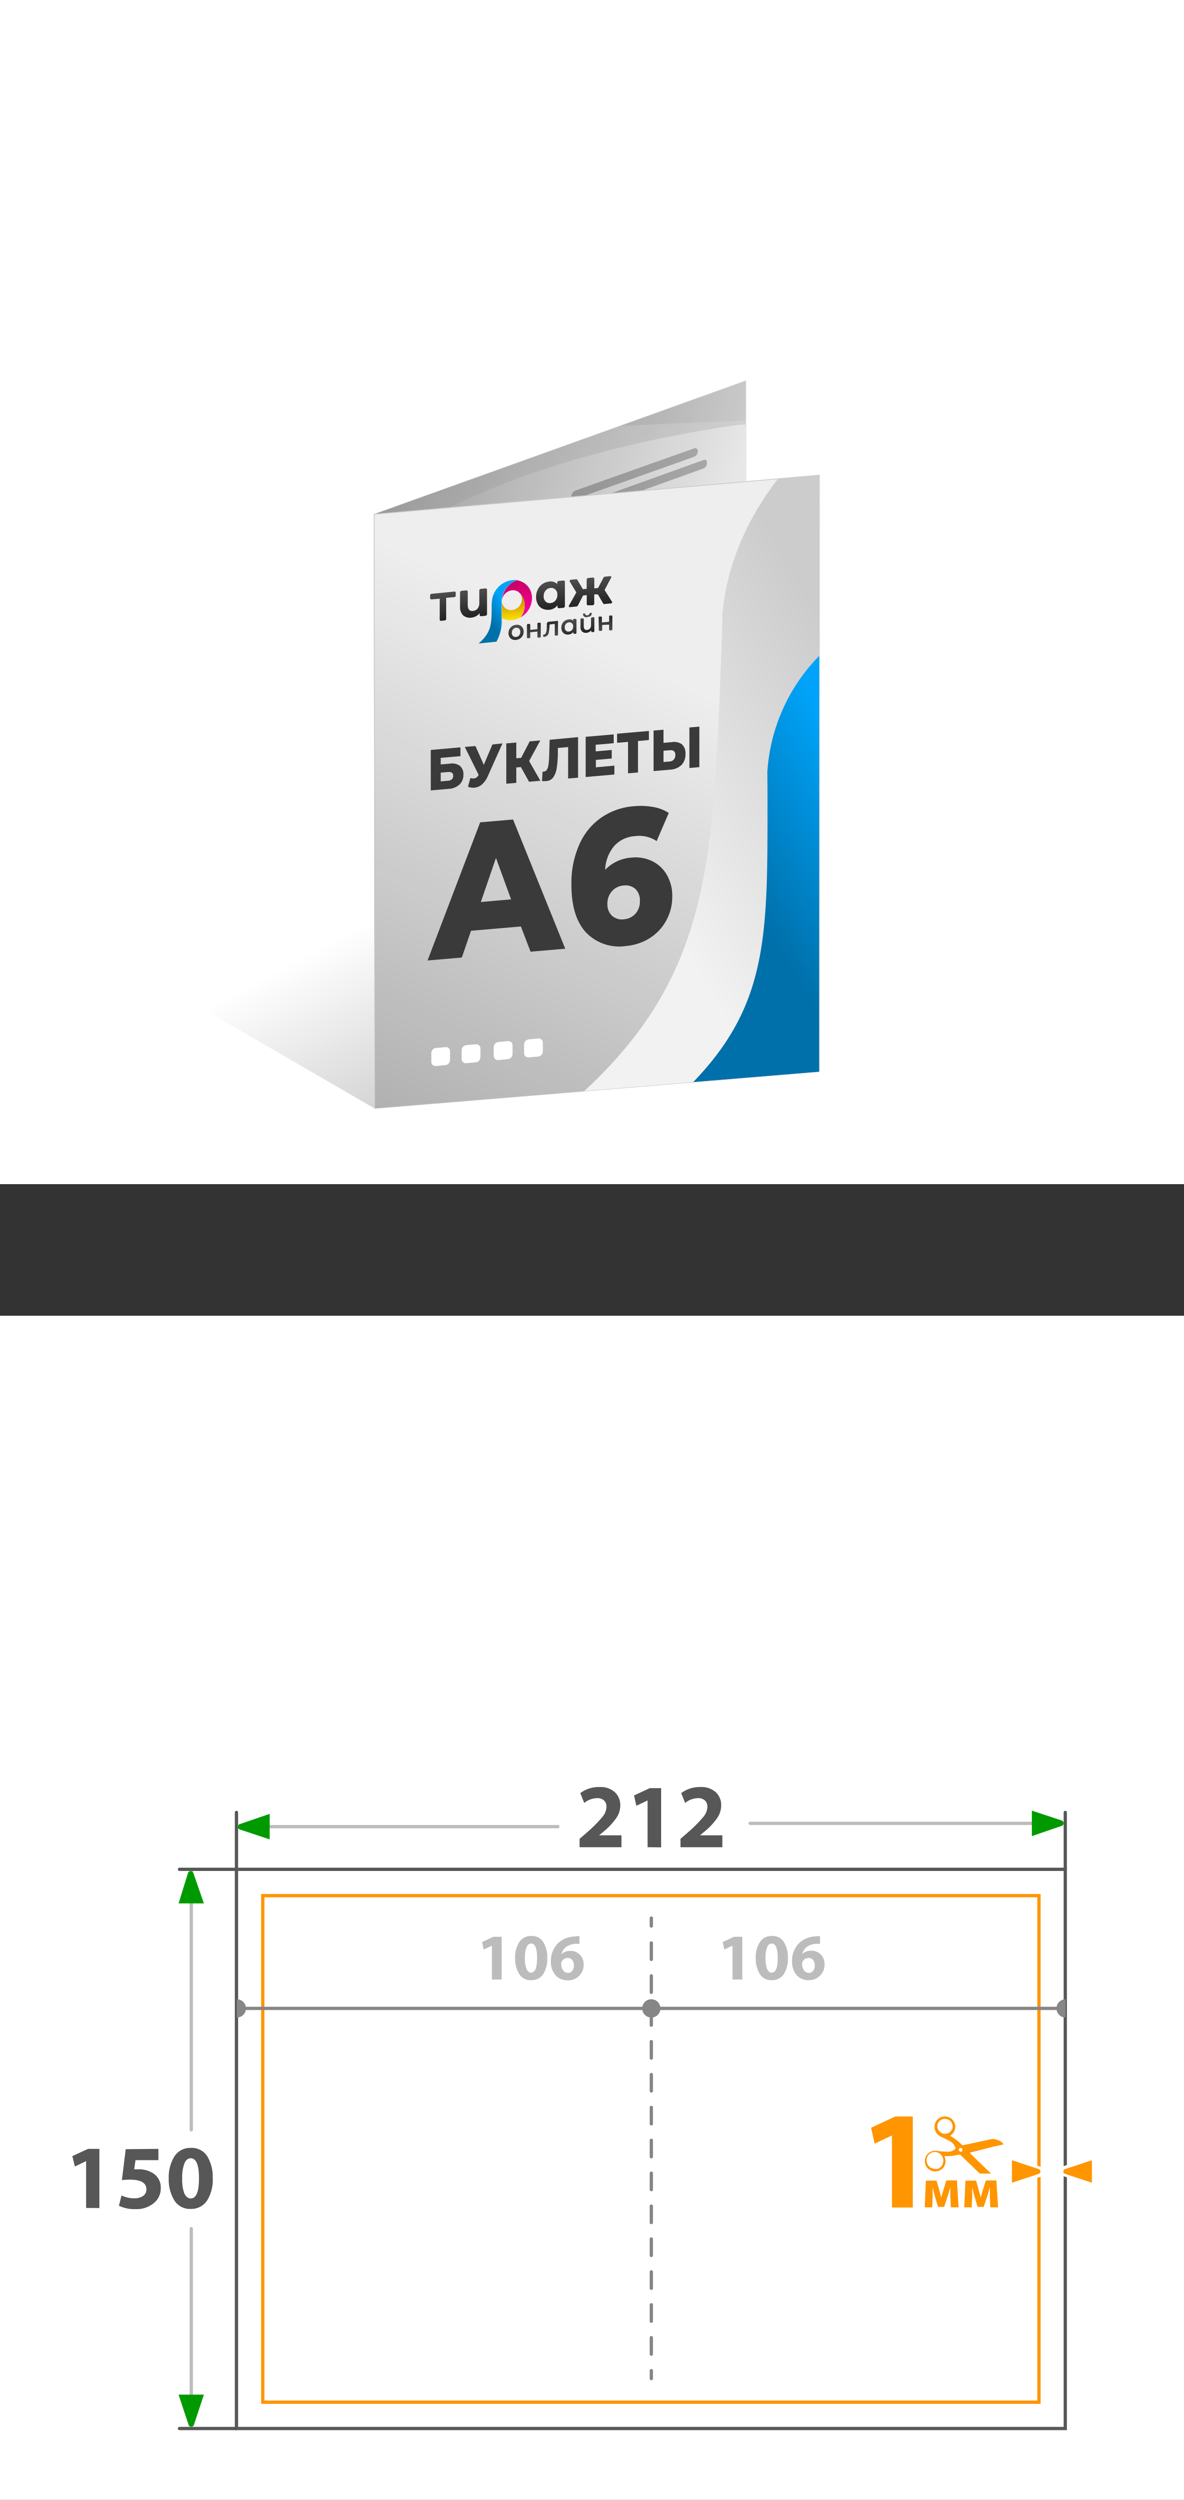 <svg xmlns="http://www.w3.org/2000/svg" xmlns:xlink="http://www.w3.org/1999/xlink" viewBox="0 0 180 380"><rect x="0" y="0" width="180" height="380" fill="#333333" stroke="none"/><defs><style>.cls-1,.cls-27,.cls-30,.cls-31,.cls-36,.cls-38,.cls-39{fill:none;}.cls-2,.cls-32{fill:#fff;}.cls-3{fill:url(#Безымянный_градиент_115);}.cls-11,.cls-4,.cls-5{fill:#eee;}.cls-11,.cls-12,.cls-4{stroke:#ccc;}.cls-11,.cls-12,.cls-27,.cls-30,.cls-31,.cls-32,.cls-36,.cls-38,.cls-39,.cls-4{stroke-miterlimit:10;}.cls-4{stroke-width:0.11px;}.cls-6{fill:#b2b2b2;}.cls-7{clip-path:url(#clip-path);}.cls-8{fill:url(#Безымянный_градиент_317);}.cls-9{fill:url(#Безымянный_градиент_317-2);}.cls-10{fill:url(#Безымянный_градиент_188);}.cls-11{stroke-width:0.11px;}.cls-12{stroke-width:0.09px;fill:url(#Безымянный_градиент_36);}.cls-13{clip-path:url(#clip-path-2);}.cls-14,.cls-15,.cls-17,.cls-18,.cls-19,.cls-26{fill-rule:evenodd;}.cls-14{fill:url(#Безымянный_градиент_73);}.cls-15{fill:url(#Безымянный_градиент_8);}.cls-16{fill:#3a3a3a;}.cls-17{fill:url(#Безымянный_градиент_9);}.cls-18{fill:url(#Безымянный_градиент_10);}.cls-19{fill:url(#Безымянный_градиент_8-2);}.cls-20{fill:url(#Безымянный_градиент_7);}.cls-21{fill:url(#Безымянный_градиент_7-2);}.cls-22{fill:url(#Безымянный_градиент_7-3);}.cls-23{fill:url(#Безымянный_градиент_7-4);}.cls-24{fill:url(#Безымянный_градиент_7-5);}.cls-25{fill:url(#Безымянный_градиент_7-6);}.cls-26{fill:url(#Безымянный_градиент_7-7);}.cls-27{stroke:#bcbcbc;}.cls-27,.cls-30,.cls-36,.cls-38,.cls-39{stroke-linecap:round;}.cls-27,.cls-30,.cls-31,.cls-32,.cls-36,.cls-38,.cls-39{stroke-width:0.5px;}.cls-28{fill:#575757;}.cls-29{fill:#009a00;}.cls-30{stroke:#575757;}.cls-31{stroke:#585858;}.cls-32{stroke:#ff9500;}.cls-33{fill:#ff9500;}.cls-34{clip-path:url(#clip-path-3);}.cls-35{fill:#bcbcbc;}.cls-36{stroke:#868686;}.cls-37{fill:#868686;}.cls-38,.cls-39{stroke:#858585;}.cls-39{stroke-dasharray:2.5 2.5;}</style><linearGradient id="Безымянный_градиент_115" x1="65.03" y1="135.36" x2="93.66" y2="189.71" gradientUnits="userSpaceOnUse"><stop offset="0" stop-opacity="0"/><stop offset="1" stop-opacity="0.4"/></linearGradient><clipPath id="clip-path"><polygon class="cls-1" points="113.38 148.4 57 168.47 56.88 78.17 113.38 57.9 113.38 148.4"/></clipPath><linearGradient id="Безымянный_градиент_317" x1="-18193.94" y1="6053.24" x2="-18319.62" y2="6035.23" gradientTransform="matrix(-0.78, 0.64, 0.32, 0.88, -16055.15, 6413.43)" gradientUnits="userSpaceOnUse"><stop offset="0" stop-color="#cbcbcb"/><stop offset="0.31" stop-color="#cecece"/><stop offset="0.56" stop-color="#d9d9d9"/><stop offset="0.8" stop-color="#eaeaea"/><stop offset="1" stop-color="#fff"/></linearGradient><linearGradient id="Безымянный_градиент_317-2" x1="129.97" y1="7292.21" x2="-54.98" y2="7363.61" gradientTransform="matrix(0.73, -0.76, 0.43, 0.78, -3057.89, -5630.95)" xlink:href="#Безымянный_градиент_317"/><linearGradient id="Безымянный_градиент_188" x1="102.22" y1="118.75" x2="41.63" y2="98.97" gradientUnits="userSpaceOnUse"><stop offset="0" stop-opacity="0"/><stop offset="0.97" stop-opacity="0.37"/><stop offset="1" stop-opacity="0.4"/></linearGradient><linearGradient id="Безымянный_градиент_36" x1="99.55" y1="101.95" x2="46.94" y2="212.58" xlink:href="#Безымянный_градиент_115"/><clipPath id="clip-path-2"><polygon class="cls-1" points="56.88 78.17 124.55 72.23 124.53 162.9 57 168.47 56.88 78.17"/></clipPath><linearGradient id="Безымянный_градиент_73" x1="168.47" y1="4103.56" x2="118.24" y2="4075.52" gradientTransform="matrix(1.01, -0.1, 0.03, -1, -151.65, 4206.9)" gradientUnits="userSpaceOnUse"><stop offset="0.3" stop-color="#ccc"/><stop offset="1" stop-color="#f2f2f2"/></linearGradient><linearGradient id="Безымянный_градиент_8" x1="143.5" y1="4082.47" x2="114.98" y2="4066.54" gradientTransform="matrix(1, -0.1, 0, -1, 0, 4216.56)" gradientUnits="userSpaceOnUse"><stop offset="0.3" stop-color="#00a3f9"/><stop offset="1" stop-color="#0070aa"/></linearGradient><linearGradient id="Безымянный_градиент_9" x1="78.6" y1="4120.49" x2="78.6" y2="4114.69" gradientTransform="matrix(1, -0.1, 0, -1, 0, 4216.56)" gradientUnits="userSpaceOnUse"><stop offset="0" stop-color="#c80060"/><stop offset="1" stop-color="#ff00a8"/></linearGradient><linearGradient id="Безымянный_градиент_10" x1="78.05" y1="4119.5" x2="78.05" y2="4114.4" gradientTransform="matrix(1, -0.1, 0, -1, 0, 4216.56)" gradientUnits="userSpaceOnUse"><stop offset="0" stop-color="#b05500"/><stop offset="1" stop-color="#ffe600"/></linearGradient><linearGradient id="Безымянный_градиент_8-2" x1="78.15" y1="4116.96" x2="74.58" y2="4114.97" xlink:href="#Безымянный_градиент_8"/><linearGradient id="Безымянный_градиент_7" x1="78.46" y1="1008.61" x2="78.46" y2="1005.58" gradientTransform="matrix(1, -0.1, 0, 1, 0, -902.69)" gradientUnits="userSpaceOnUse"><stop offset="0" stop-color="#222"/><stop offset="1" stop-color="#4d4d4d"/></linearGradient><linearGradient id="Безымянный_градиент_7-2" x1="81.16" y1="4114.38" x2="81.16" y2="4111.35" gradientTransform="matrix(1, -0.1, 0, -1, 0, 4216.56)" xlink:href="#Безымянный_градиент_7"/><linearGradient id="Безымянный_градиент_7-3" x1="83.7" y1="4114.38" x2="83.7" y2="4111.35" gradientTransform="matrix(1, -0.1, 0, -1, 0, 4216.56)" xlink:href="#Безымянный_градиент_7"/><linearGradient id="Безымянный_градиент_7-4" x1="86.49" y1="1008.61" x2="86.49" y2="1005.58" xlink:href="#Безымянный_градиент_7"/><linearGradient id="Безымянный_градиент_7-5" x1="89.3" y1="1007.89" x2="89.3" y2="1004.85" xlink:href="#Безымянный_градиент_7"/><linearGradient id="Безымянный_градиент_7-6" x1="92.09" y1="4114.38" x2="92.09" y2="4111.35" gradientTransform="matrix(1, -0.1, 0, -1, 0, 4216.56)" xlink:href="#Безымянный_градиент_7"/><linearGradient id="Безымянный_градиент_7-7" x1="79.2" y1="1003.81" x2="79.2" y2="999.52" xlink:href="#Безымянный_градиент_7"/><clipPath id="clip-path-3"><rect class="cls-1" x="138.73" y="321.66" width="13.95" height="8.74"/></clipPath></defs><g id="Слой_2" data-name="Слой 2"><g id="Слой_1-2" data-name="Слой 1"><rect class="cls-2" width="180" height="180"/><polygon class="cls-3" points="105.2 129.38 105.16 111.48 17.83 60.22 17.83 145.82 56.91 168.47 124.53 162.9 105.2 129.38"/><polygon class="cls-4" points="56.88 78.17 113.38 57.9 113.31 147.08 57 168.47 56.88 78.17"/><polygon class="cls-5" points="113.38 148.4 57 168.47 56.88 78.17 113.38 57.9 113.38 148.4"/><path class="cls-6" d="M105.51,69.44,87.44,75.87c-.31.11-.56-.09-.56-.44h0a1,1,0,0,1,.56-.85l18.07-6.42a.41.41,0,0,1,.57.44h0A.93.93,0,0,1,105.51,69.44Z"/><path class="cls-6" d="M107,71.19,87.35,78.25c-.26.09-.47-.07-.47-.37v-.21a.77.77,0,0,1,.47-.7L107,69.91c.26-.1.47.07.47.36v.22A.8.8,0,0,1,107,71.19Z"/><path class="cls-6" d="M101.11,75.74,87.43,80.56c-.3.11-.55-.08-.55-.43v0a.93.93,0,0,1,.55-.83l13.68-4.83a.41.41,0,0,1,.56.44v0A.93.93,0,0,1,101.11,75.74Z"/><path class="cls-6" d="M102.57,77.53,87.44,82.91c-.31.11-.56-.09-.56-.44h0a.94.94,0,0,1,.56-.84l15.13-5.38a.42.42,0,0,1,.57.44h0A1,1,0,0,1,102.57,77.53Z"/><g class="cls-7"><path class="cls-8" d="M116.07,33.66C97.46,51.33,57.45,65.41,48,66.91c26.56-.42,89.79-3.78,107.77-3.82a14.46,14.46,0,0,0,7.07-2.39,12.91,12.91,0,0,0,1.34-1V33.66Z"/><path class="cls-9" d="M118.46,63.76C81.31,64.87,52.38,68,19.85,66.5c-.75.12-1.4.24-2,.38v42.94c.72,1.13,1.49,2.24,2.33,3.33,4,5.16,13.84,2.83,18.73.39C35.15,103.14,50.55,71.69,118.46,63.76Z"/></g><polygon class="cls-10" points="113.07 148.31 57 168.47 56.88 78.17 113.38 57.9 113.07 148.31"/><polygon class="cls-11" points="56.88 78.17 124.55 72.23 124.53 162.9 57 168.48 56.88 78.17"/><polygon class="cls-12" points="124.53 162.9 57 168.48 56.88 78.17 124.55 72.23 124.53 162.9"/><polygon class="cls-1" points="124.54 162.15 56.89 168.32 56.89 78.27 124.54 72.1 124.54 162.15"/><g class="cls-13"><path class="cls-14" d="M109.84,93.13c2-20.9,23-39,48-40.93a53.27,53.27,0,0,1,13,.58c-20.85,5-37.09,21.81-37.84,40.3l-1.37,34.05c-.59,14.62-2.21,30-13.88,45.51l-41.46,3.14c32.19-22.36,31.89-39.71,33.43-78Z"/><path class="cls-15" d="M116.66,117.31A27.65,27.65,0,0,1,141,91.63a23.45,23.45,0,0,1,6.83.28c-10.85,3.23-19,13.75-19,25.23v21.15c0,9.08-.53,18.63-6.34,28.33l-21.73,2.19c16.45-14.07,15.92-24.84,15.92-48.59Z"/></g><path class="cls-2" d="M67.7,161.91l-1.41.13a.64.64,0,0,1-.72-.63v-1.35a.79.79,0,0,1,.72-.76l1.41-.13a.63.63,0,0,1,.72.63v1.35A.79.79,0,0,1,67.7,161.91Z"/><path class="cls-2" d="M72.31,161.48l-1.4.13a.64.64,0,0,1-.73-.63v-1.35a.8.8,0,0,1,.73-.76l1.4-.13a.64.64,0,0,1,.73.63v1.35A.8.8,0,0,1,72.31,161.48Z"/><path class="cls-2" d="M77.19,161l-1.4.13a.64.64,0,0,1-.73-.63v-1.35a.8.8,0,0,1,.73-.76l1.4-.13a.64.64,0,0,1,.73.63v1.34A.81.81,0,0,1,77.19,161Z"/><path class="cls-2" d="M81.81,160.6l-1.41.13a.63.63,0,0,1-.72-.63v-1.35a.79.79,0,0,1,.72-.76l1.41-.13a.63.63,0,0,1,.72.63v1.35A.79.79,0,0,1,81.81,160.6Z"/><path class="cls-16" d="M65.49,114,70,113.6v1.34l-3,.26v1l1.41-.12a2,2,0,0,1,1.51.34,1.62,1.62,0,0,1,.53,1.32,2,2,0,0,1-.59,1.51,2.64,2.64,0,0,1-1.65.66l-2.72.24Zm2.61,4.68a1,1,0,0,0,.59-.22.69.69,0,0,0,.21-.52c0-.44-.27-.63-.8-.59l-1.1.1v1.33Z"/><path class="cls-16" d="M76.39,113l-2.24,5a3.49,3.49,0,0,1-.88,1.24,2,2,0,0,1-1.13.49,2.22,2.22,0,0,1-1-.14l.37-1.32a1.85,1.85,0,0,0,.54.06.92.92,0,0,0,.4-.15,1.29,1.29,0,0,0,.32-.39l-2.11-4.25,1.62-.14,1.27,2.86,1.31-3.09Z"/><path class="cls-16" d="M79.19,116.6l-.7.06V119l-1.52.13V113l1.52-.13v2.39l.74-.06,1.3-2.51,1.61-.14-1.7,3.13,1.71,3-1.72.15Z"/><path class="cls-16" d="M87.88,112.05v6.16l-1.51.13v-4.78l-1.56.13,0,1a15.86,15.86,0,0,1-.19,2.16,3.27,3.27,0,0,1-.52,1.33,1.39,1.39,0,0,1-1,.54,2.87,2.87,0,0,1-.7,0l.09-1.44a.48.48,0,0,0,.21,0,.57.57,0,0,0,.46-.31,2.06,2.06,0,0,0,.23-.78,12.15,12.15,0,0,0,.1-1.28l.07-2.46Z"/><path class="cls-16" d="M93.4,116.38v1.35l-4.36.38V112l4.26-.37v1.34l-2.74.24v1L93,114v1.3l-2.41.21v1.13Z"/><path class="cls-16" d="M98.65,112.49l-1.66.15v4.78l-1.51.13v-4.78l-1.67.14v-1.38l4.84-.42Z"/><path class="cls-16" d="M103.67,113.14a1.82,1.82,0,0,1,.54,1.46,2.3,2.3,0,0,1-.6,1.68,2.66,2.66,0,0,1-1.69.71l-2.56.22v-6.16l1.51-.13v2l1.25-.11A2.06,2.06,0,0,1,103.67,113.14Zm-1.23,2.31a1,1,0,0,0,.23-.68c0-.54-.28-.78-.85-.73l-.95.08v1.71l.95-.08A.9.9,0,0,0,102.44,115.45Zm2.37-4.87,1.51-.13v6.16l-1.51.13Z"/><path class="cls-16" d="M79.19,140.83l-7.58.65-1.4,4.07L65,146,73,125l5-.43,7.93,19.64-5.27.45Zm-1.49-4.12-2.3-6.3-2.3,6.7Z"/><path class="cls-16" d="M99.13,130.89a5.17,5.17,0,0,1,2.23,2.07,6.25,6.25,0,0,1,.84,3.28,7.41,7.41,0,0,1-.94,3.73,7.26,7.26,0,0,1-2.53,2.66,8.11,8.11,0,0,1-3.57,1.17,7,7,0,0,1-6.07-2.06q-2.22-2.4-2.22-7.24a14.47,14.47,0,0,1,1.19-6.1,9.68,9.68,0,0,1,3.34-4.11,10,10,0,0,1,5-1.74,10.76,10.76,0,0,1,2.91.12,6.25,6.25,0,0,1,2.36.9l-1.84,4.28a4.77,4.77,0,0,0-3.3-.75,4.62,4.62,0,0,0-3.15,1.49A5.92,5.92,0,0,0,92,132.22a6.11,6.11,0,0,1,4-1.86A5.85,5.85,0,0,1,99.13,130.89Zm-2.52,8a2.82,2.82,0,0,0,.67-1.95,2.37,2.37,0,0,0-.67-1.8,2.24,2.24,0,0,0-1.78-.54,2.61,2.61,0,0,0-1.8.87,2.78,2.78,0,0,0-.69,1.93,2.36,2.36,0,0,0,.68,1.78,2.23,2.23,0,0,0,1.83.56A2.6,2.6,0,0,0,96.61,138.88Z"/><path class="cls-17" d="M76.31,91.37h0a1.72,1.72,0,0,1,1.52-1.64,1.37,1.37,0,0,1,1.09.34h0A2.58,2.58,0,0,1,79.78,92a3.07,3.07,0,0,1-.64,1.85,3.43,3.43,0,0,0,1.74-2.93,2.87,2.87,0,0,0-.48-1.6h0a2.74,2.74,0,0,0-2.56-1.13h0a3,3,0,0,1,.85,0A3.39,3.39,0,0,0,76.31,91.37Z"/><path class="cls-18" d="M76.31,91.37h0V94a2.87,2.87,0,0,0,1.53.26,3.22,3.22,0,0,0,1.3-.43A3.07,3.07,0,0,0,79.78,92a2.58,2.58,0,0,0-.85-1.94h0a1.33,1.33,0,0,1,.43,1,1.71,1.71,0,0,1-1.52,1.67,1.34,1.34,0,0,1-1.52-1.36Z"/><path class="cls-19" d="M74.79,91.42a3.47,3.47,0,0,1,3-3.21,3,3,0,0,1,.85,0,3.39,3.39,0,0,0-2.38,3.16V94a6.41,6.41,0,0,1-.79,3.54l-2.72.28c2.06-1.76,2-3.11,2-6.08Z"/><path class="cls-20" d="M78.45,97.27a1.05,1.05,0,0,1-.59-.08,1,1,0,0,1-.41-.37,1.11,1.11,0,0,1-.15-.58,1.28,1.28,0,0,1,.15-.61,1.36,1.36,0,0,1,.41-.45,1.34,1.34,0,0,1,.59-.2,1.09,1.09,0,0,1,.6.08,1,1,0,0,1,.41.37,1.09,1.09,0,0,1,.15.58,1.28,1.28,0,0,1-.15.61,1.36,1.36,0,0,1-.41.45A1.38,1.38,0,0,1,78.45,97.27Zm0-.45a.64.64,0,0,0,.47-.24.77.77,0,0,0,.18-.52.66.66,0,0,0-.18-.49.56.56,0,0,0-.47-.15.69.69,0,0,0-.46.24.79.79,0,0,0-.18.53.66.66,0,0,0,.18.49A.57.57,0,0,0,78.45,96.82Z"/><path class="cls-21" d="M80.11,95a.15.15,0,0,1,.13-.15l.24,0a.11.11,0,0,1,.13.11v.79l1.09-.11V94.8a.15.15,0,0,1,.13-.14l.25,0a.11.11,0,0,1,.13.11v2a.15.15,0,0,1-.13.15l-.25,0a.11.11,0,0,1-.13-.11V96l-1.09.11v.76a.14.14,0,0,1-.13.14l-.24,0a.11.11,0,0,1-.13-.11Z"/><path class="cls-22" d="M84.83,94.37v2.1a.14.14,0,0,1-.13.14l-.26,0c-.07,0-.1,0-.1-.12V94.84l-.63.07c-.07,0-.16,0-.16.15a6.74,6.74,0,0,1-.12,1.08.75.75,0,0,1-.76.67c-.09,0-.09-.06-.09-.12v-.14a.1.1,0,0,1,.1-.1c.52,0,.44-1.25.45-1.62a.33.33,0,0,1,.3-.32Z"/><path class="cls-23" d="M87.51,94.09a.11.11,0,0,1,.13.11v2a.15.15,0,0,1-.13.14l-.22,0a.11.11,0,0,1-.13-.11v-.16a1,1,0,0,1-.32.27,1.25,1.25,0,0,1-.4.12,1.08,1.08,0,0,1-.57-.09,1,1,0,0,1-.39-.36,1.22,1.22,0,0,1-.14-.59,1.38,1.38,0,0,1,.14-.62,1.28,1.28,0,0,1,.39-.44,1.26,1.26,0,0,1,.57-.2.93.93,0,0,1,.38,0,.77.77,0,0,1,.31.19v-.14a.15.15,0,0,1,.13-.15ZM86.5,96a.69.69,0,0,0,.46-.24.77.77,0,0,0,.18-.52.64.64,0,0,0-.18-.49.54.54,0,0,0-.46-.15.7.7,0,0,0-.47.24.79.79,0,0,0-.17.53.65.65,0,0,0,.17.49A.58.58,0,0,0,86.5,96Z"/><path class="cls-24" d="M90.23,93.81a.12.12,0,0,1,.13.12v2a.16.16,0,0,1-.13.15l-.22,0a.12.12,0,0,1-.13-.12v-.15a1.3,1.3,0,0,1-.31.26.89.89,0,0,1-.39.12A.84.84,0,0,1,88.5,96a.91.91,0,0,1-.25-.72V94.14a.15.15,0,0,1,.13-.14l.24,0a.12.12,0,0,1,.13.12v1.08a.66.66,0,0,0,.13.44.44.44,0,0,0,.38.11.62.62,0,0,0,.43-.22.75.75,0,0,0,.16-.52V94a.14.14,0,0,1,.13-.14Zm-.93,0a.72.72,0,0,1-.51-.1.5.5,0,0,1-.16-.35.1.1,0,0,1,.09-.11h.14a.1.1,0,0,1,.11.08.25.25,0,0,0,.08.14.3.3,0,0,0,.24.06.34.34,0,0,0,.33-.26.13.13,0,0,1,.11-.11h.15a.08.08,0,0,1,.09.09.7.7,0,0,1-.17.38A.84.84,0,0,1,89.3,93.77Z"/><path class="cls-25" d="M91,93.86a.14.14,0,0,1,.13-.14l.25,0a.12.12,0,0,1,.13.12v.78l1.09-.11V93.7a.14.14,0,0,1,.13-.14l.24,0a.12.12,0,0,1,.13.12v2a.14.14,0,0,1-.13.14l-.24,0a.12.12,0,0,1-.13-.12v-.75L91.55,95v.75a.16.16,0,0,1-.13.15l-.25,0a.12.12,0,0,1-.13-.12Z"/><path class="cls-26" d="M85.88,88.45a.21.21,0,0,0-.23-.21l-.71.07a.26.26,0,0,0-.23.26v.21a1.37,1.37,0,0,0-1.22-.38,2.23,2.23,0,0,0-1,.36,2.14,2.14,0,0,0-.72.83,2.45,2.45,0,0,0-.27,1.16,2.16,2.16,0,0,0,.27,1.1,1.58,1.58,0,0,0,.72.68,2.1,2.1,0,0,0,1,.16A1.74,1.74,0,0,0,84.76,92v.24a.2.2,0,0,0,.23.21l.66-.06a.27.27,0,0,0,.23-.26Zm-1.45,2.84a1.05,1.05,0,0,1-.74.38.87.87,0,0,1-.74-.23,1.06,1.06,0,0,1-.3-.81,1.26,1.26,0,0,1,.3-.87,1.06,1.06,0,0,1,.74-.39.87.87,0,0,1,.74.24,1,1,0,0,1,.3.81A1.28,1.28,0,0,1,84.43,91.29Zm5.91-.94.56,0,.79,1.37a.2.2,0,0,0,.2.1l1-.1a.18.18,0,0,0,.15-.26l-1.13-1.78,1-1.87c.06-.12,0-.25-.14-.23l-.82.08a.26.26,0,0,0-.2.14l-.83,1.58-.57.06V88a.21.21,0,0,0-.24-.21l-.69.07a.27.27,0,0,0-.23.26V89.5l-.58.06-.83-1.41a.19.19,0,0,0-.2-.1l-.81.08a.19.19,0,0,0-.15.27l1,1.65-1.12,2a.15.15,0,0,0,.14.24l1-.1a.28.28,0,0,0,.21-.14l.79-1.53.56-.06v1.34a.21.21,0,0,0,.23.21L90.1,92a.26.26,0,0,0,.24-.25ZM73.8,89.44a.21.21,0,0,1,.24.21v3.7a.26.26,0,0,1-.24.25l-.65.07a.21.21,0,0,1-.23-.21V93.2a1.59,1.59,0,0,1-.56.47,1.8,1.8,0,0,1-.68.21,1.6,1.6,0,0,1-1.27-.34,1.78,1.78,0,0,1-.47-1.36V90.06a.26.26,0,0,1,.23-.25l.71-.07a.2.2,0,0,1,.23.2v2c0,.67.28,1,.82.92a1,1,0,0,0,.68-.35,1.35,1.35,0,0,0,.26-.87V89.77a.26.26,0,0,1,.23-.26Zm-4.71,1.32a.22.22,0,0,0,.19-.22V90.1a.17.17,0,0,0-.19-.18l-3.5.35a.23.23,0,0,0-.2.22v.44a.18.18,0,0,0,.2.18L66.85,91v3.19a.18.18,0,0,0,.2.18l.58-.06a.23.23,0,0,0,.2-.22V90.88Z"/><rect class="cls-2" y="200" width="180" height="180"/><line class="cls-27" x1="29.08" y1="284.43" x2="29.08" y2="323.75"/><line class="cls-27" x1="29.08" y1="338.77" x2="29.08" y2="367.92"/><line class="cls-27" x1="37.09" y1="277.66" x2="84.81" y2="277.66"/><path class="cls-28" d="M13.09,335.62V328.5h0l-1.71.82L11,327.74l2.39-1.1h1.72v9Z"/><path class="cls-28" d="M24.08,326.64v1.72H20.6l-.2,1.39.58,0a3.94,3.94,0,0,1,2.37.65,2.54,2.54,0,0,1,1.09,2.25,2.85,2.85,0,0,1-1.05,2.23,4.08,4.08,0,0,1-2.81.92,5.37,5.37,0,0,1-2.5-.51l.39-1.57a4.51,4.51,0,0,0,2,.44,2.27,2.27,0,0,0,1.26-.35,1.17,1.17,0,0,0,.53-1c0-1-.84-1.49-2.53-1.49a8.72,8.72,0,0,0-1.2.08l.58-4.71Z"/><path class="cls-28" d="M29,335.77h0a2.79,2.79,0,0,1-2.5-1.3,6.09,6.09,0,0,1-.85-3.33,6,6,0,0,1,.87-3.36A2.87,2.87,0,0,1,29,326.49a2.81,2.81,0,0,1,2.52,1.29,6.08,6.08,0,0,1,.82,3.31,5.94,5.94,0,0,1-.86,3.41A2.86,2.86,0,0,1,29,335.77Zm0-1.59h0c.83,0,1.25-1,1.25-3.06s-.42-3.05-1.27-3.05c-.4,0-.72.26-.94.78a5.78,5.78,0,0,0-.34,2.27,6,6,0,0,0,.32,2.29C28.28,333.93,28.6,334.18,29,334.18Z"/><path class="cls-28" d="M94.48,280.79H88.11v-1.27l1.15-1a21.27,21.27,0,0,0,2.26-2.26,2.59,2.59,0,0,0,.68-1.57,1.31,1.31,0,0,0-.36-1,1.52,1.52,0,0,0-1.1-.36,3.23,3.23,0,0,0-1.92.73l-.6-1.49a4.65,4.65,0,0,1,2.93-.93,3.24,3.24,0,0,1,2.32.78,2.65,2.65,0,0,1,.83,2,3.37,3.37,0,0,1-.62,1.95,10.12,10.12,0,0,1-1.77,1.92l-.83.69v0h3.4Z"/><path class="cls-28" d="M98.45,280.79v-7.11h0l-1.71.81-.35-1.57,2.39-1.11h1.73v9Z"/><path class="cls-28" d="M109.82,280.79h-6.37v-1.27l1.15-1a21.27,21.27,0,0,0,2.26-2.26,2.59,2.59,0,0,0,.68-1.57,1.31,1.31,0,0,0-.36-1,1.53,1.53,0,0,0-1.1-.36,3.23,3.23,0,0,0-1.92.73l-.6-1.49a4.65,4.65,0,0,1,2.93-.93,3.24,3.24,0,0,1,2.32.78,2.65,2.65,0,0,1,.83,2,3.37,3.37,0,0,1-.62,1.95,10.12,10.12,0,0,1-1.77,1.92l-.83.69v0h3.4Z"/><path class="cls-29" d="M28.7,368.69,27.15,364H31l-1.55,4.68A.45.45,0,0,1,28.7,368.69Z"/><path class="cls-29" d="M29.37,284.64,31,289.33H27.15l1.45-4.69A.45.45,0,0,1,29.37,284.64Z"/><path class="cls-29" d="M36.38,277.3,41,275.72v3.88l-4.61-1.53A.45.45,0,0,1,36.38,277.3Z"/><line class="cls-27" x1="160.77" y1="277.16" x2="114.04" y2="277.16"/><path class="cls-29" d="M161.48,277.52l-4.61,1.58v-3.87l4.61,1.52A.45.45,0,0,1,161.48,277.52Z"/><polyline class="cls-30" points="27.29 284.15 35.95 284.15 35.95 275.5"/><line class="cls-30" x1="35.95" y1="369.15" x2="27.29" y2="369.15"/><line class="cls-30" x1="161.95" y1="284.15" x2="161.95" y2="275.5"/><rect class="cls-31" x="35.95" y="284.15" width="126" height="85"/><rect class="cls-32" x="39.95" y="288.15" width="118" height="77"/><path class="cls-33" d="M135.6,324.6h0l-2.64,1.25-.53-2.42,3.68-1.71h2.66v13.84H135.6Z"/><path class="cls-33" d="M140.75,331.47h1.63l.44,1.54c.07.25.18.67.27,1h0l.33-1.12.45-1.45h1.61l.25,4.09h-1.18l-.07-1.64c0-.35,0-.95,0-1.43h0c-.16.54-.19.68-.4,1.34l-.54,1.66h-.93l-.49-1.62c-.11-.39-.24-1-.33-1.36h0c0,.51,0,1.09,0,1.43l-.06,1.62h-1.14Z"/><path class="cls-33" d="M146.77,331.47h1.62l.44,1.54c.07.25.19.67.27,1h0c.07-.27.21-.72.32-1.12l.46-1.45h1.6l.25,4.09h-1.18l-.06-1.64c0-.35,0-.95,0-1.43h0c-.16.54-.18.68-.39,1.34l-.55,1.66h-.93l-.48-1.62c-.11-.39-.24-1-.34-1.36h0c0,.51,0,1.09,0,1.43l-.07,1.62h-1.14Z"/><g class="cls-34"><path class="cls-33" d="M151,326.31l1.54-.34h0v0l0-.06a1.51,1.51,0,0,0-.66-.54,4.63,4.63,0,0,0-.75-.22.61.61,0,0,0-.27,0l-.32.05-2.64.57-1.51.32a.14.14,0,0,1-.16-.05l-.19-.2a7.47,7.47,0,0,0-1.5-1.13l-.09-.05v0l.17-.14a1.56,1.56,0,0,0-.5-2.73,1.56,1.56,0,0,0-1.42.24,1.49,1.49,0,0,0-.61,1.06,1.62,1.62,0,0,0,.76,1.59c.13.08.27.14.41.21.4.19.8.38,1.19.61a1.76,1.76,0,0,1,.8.94c.05.13,0,.18-.07.26a1.61,1.61,0,0,1-1,.38,12.48,12.48,0,0,1-1.62-.11,1.94,1.94,0,0,0-.76,0,1.57,1.57,0,0,0-1.2,1.42,1.55,1.55,0,0,0,.9,1.53,1.77,1.77,0,0,0,.61.16,1.57,1.57,0,0,0,1.63-1.7,1.89,1.89,0,0,0-.13-.52.84.84,0,0,0,0-.12h.1a6.91,6.91,0,0,0,2-.21l.17,0a.1.1,0,0,1,.1,0l.44.42,2.65,2.56a1.37,1.37,0,0,0,.23.19,1.84,1.84,0,0,0,.51.24,2,2,0,0,0,1.39,0h0l-.55-.56-3.11-3-.17-.17.1,0Zm-6.28-2.63a1.16,1.16,0,0,1-2.17-.8,1.14,1.14,0,0,1,1.47-.73,1,1,0,0,1,.66.53A1.21,1.21,0,0,1,144.75,323.68Zm-2.34,6a1.1,1.1,0,0,1-.61-.07,1,1,0,0,1-.66-.48,1.26,1.26,0,1,1,2.14-1.31,1.15,1.15,0,0,1,.11.94A1.21,1.21,0,0,1,142.41,329.72Zm3.58-2.63a.28.28,0,0,1-.19-.34.29.29,0,0,1,.35-.2.31.31,0,0,1,.19.37A.3.3,0,0,1,146,327.09Z"/></g><path class="cls-33" d="M153.59,328l4.47,1.48a.66.66,0,0,1,.36.58.63.63,0,0,1-.31.55l-4.52,1.51Z"/><path class="cls-2" d="M153.84,328.37l4.14,1.37a.4.4,0,0,1,0,.68l-4.14,1.37v-3.42m-.5-.69v4.81l.66-.22,4.14-1.37.05,0,.05,0a.9.9,0,0,0,0-1.54l-.05,0-.05,0L154,327.89l-.66-.21Z"/><path class="cls-33" d="M161.82,330.66a.66.66,0,0,1-.37-.58.64.64,0,0,1,.32-.55l4.52-1.51v4.12Z"/><path class="cls-2" d="M166,328.37v3.42l-4.14-1.37a.39.39,0,0,1,0-.68l4.14-1.37m.5-.69-.66.21-4.14,1.37-.05,0-.05,0a.89.89,0,0,0,0,1.54l.05,0,.05,0,4.14,1.37.66.22v-4.81Z"/><path class="cls-35" d="M74.78,300.9v-5.15h0l-1.24.59-.25-1.14,1.73-.8h1.25v6.5Z"/><path class="cls-35" d="M80.74,301h0a2,2,0,0,1-1.81-.94,4.5,4.5,0,0,1-.62-2.41,4.25,4.25,0,0,1,.63-2.43,2.08,2.08,0,0,1,1.84-.94,2,2,0,0,1,1.82.94,4.34,4.34,0,0,1,.6,2.39,4.41,4.41,0,0,1-.62,2.47A2.09,2.09,0,0,1,80.74,301Zm0-1.15h0c.61,0,.91-.74.91-2.22s-.3-2.2-.92-2.2c-.29,0-.52.18-.68.56a4.11,4.11,0,0,0-.25,1.64,4.25,4.25,0,0,0,.24,1.66C80.22,299.67,80.45,299.86,80.75,299.86Z"/><path class="cls-35" d="M88.09,294.31v1.17a4.38,4.38,0,0,0-.59,0A2.56,2.56,0,0,0,86,296a2,2,0,0,0-.66,1.06h0a1.86,1.86,0,0,1,1.38-.51,1.94,1.94,0,0,1,1.43.57,2.05,2.05,0,0,1,.58,1.55,2.23,2.23,0,0,1-.68,1.66,2.29,2.29,0,0,1-1.71.69,2.36,2.36,0,0,1-1.92-.81,3.08,3.08,0,0,1-.67-2,3.77,3.77,0,0,1,1.16-2.9,3.87,3.87,0,0,1,2.5-.95A3.11,3.11,0,0,1,88.09,294.31Zm-1.71,5.58h0a.74.74,0,0,0,.63-.33,1.33,1.33,0,0,0,.24-.82,1.23,1.23,0,0,0-.25-.8.83.83,0,0,0-.72-.32,1,1,0,0,0-.89.57.9.9,0,0,0-.07.39,1.71,1.71,0,0,0,.29.93A.89.89,0,0,0,86.38,299.89Z"/><line class="cls-36" x1="160.56" y1="305.29" x2="37.33" y2="305.29"/><circle class="cls-37" cx="99.02" cy="305.29" r="1.39"/><path class="cls-37" d="M36,306.68a1.39,1.39,0,0,0,0-2.78Z"/><path class="cls-37" d="M162,303.9a1.39,1.39,0,1,0,0,2.78Z"/><path class="cls-35" d="M111.36,300.9v-5.15h0l-1.24.59-.25-1.14,1.73-.8h1.25v6.5Z"/><path class="cls-35" d="M117.32,301h0a2,2,0,0,1-1.81-.94,4.5,4.5,0,0,1-.62-2.41,4.25,4.25,0,0,1,.63-2.43,2.08,2.08,0,0,1,1.84-.94,2,2,0,0,1,1.82.94,4.34,4.34,0,0,1,.6,2.39,4.41,4.41,0,0,1-.62,2.47A2.09,2.09,0,0,1,117.32,301Zm0-1.15h0c.61,0,.91-.74.91-2.22s-.3-2.2-.92-2.2c-.29,0-.52.18-.68.56a4.11,4.11,0,0,0-.25,1.64,4.45,4.45,0,0,0,.24,1.66C116.8,299.67,117,299.86,117.33,299.86Z"/><path class="cls-35" d="M124.67,294.31v1.17a4.38,4.38,0,0,0-.59,0,2.56,2.56,0,0,0-1.46.49,2,2,0,0,0-.66,1.06h0a1.86,1.86,0,0,1,1.38-.51,1.94,1.94,0,0,1,1.43.57,2.05,2.05,0,0,1,.58,1.55,2.23,2.23,0,0,1-.68,1.66A2.29,2.29,0,0,1,123,301a2.36,2.36,0,0,1-1.92-.81,3.08,3.08,0,0,1-.67-2,3.77,3.77,0,0,1,1.16-2.9,3.87,3.87,0,0,1,2.5-.95A3.11,3.11,0,0,1,124.67,294.31ZM123,299.89h0a.74.74,0,0,0,.63-.33,1.33,1.33,0,0,0,.24-.82,1.23,1.23,0,0,0-.25-.8.83.83,0,0,0-.72-.32,1,1,0,0,0-.89.57.9.9,0,0,0-.07.39,1.71,1.71,0,0,0,.29.93A.89.89,0,0,0,123,299.89Z"/><line class="cls-38" x1="99.02" y1="361.56" x2="99.02" y2="360.35"/><line class="cls-39" x1="99.02" y1="357.84" x2="99.02" y2="294.02"/><line class="cls-38" x1="99.02" y1="292.77" x2="99.02" y2="291.56"/></g></g></svg>